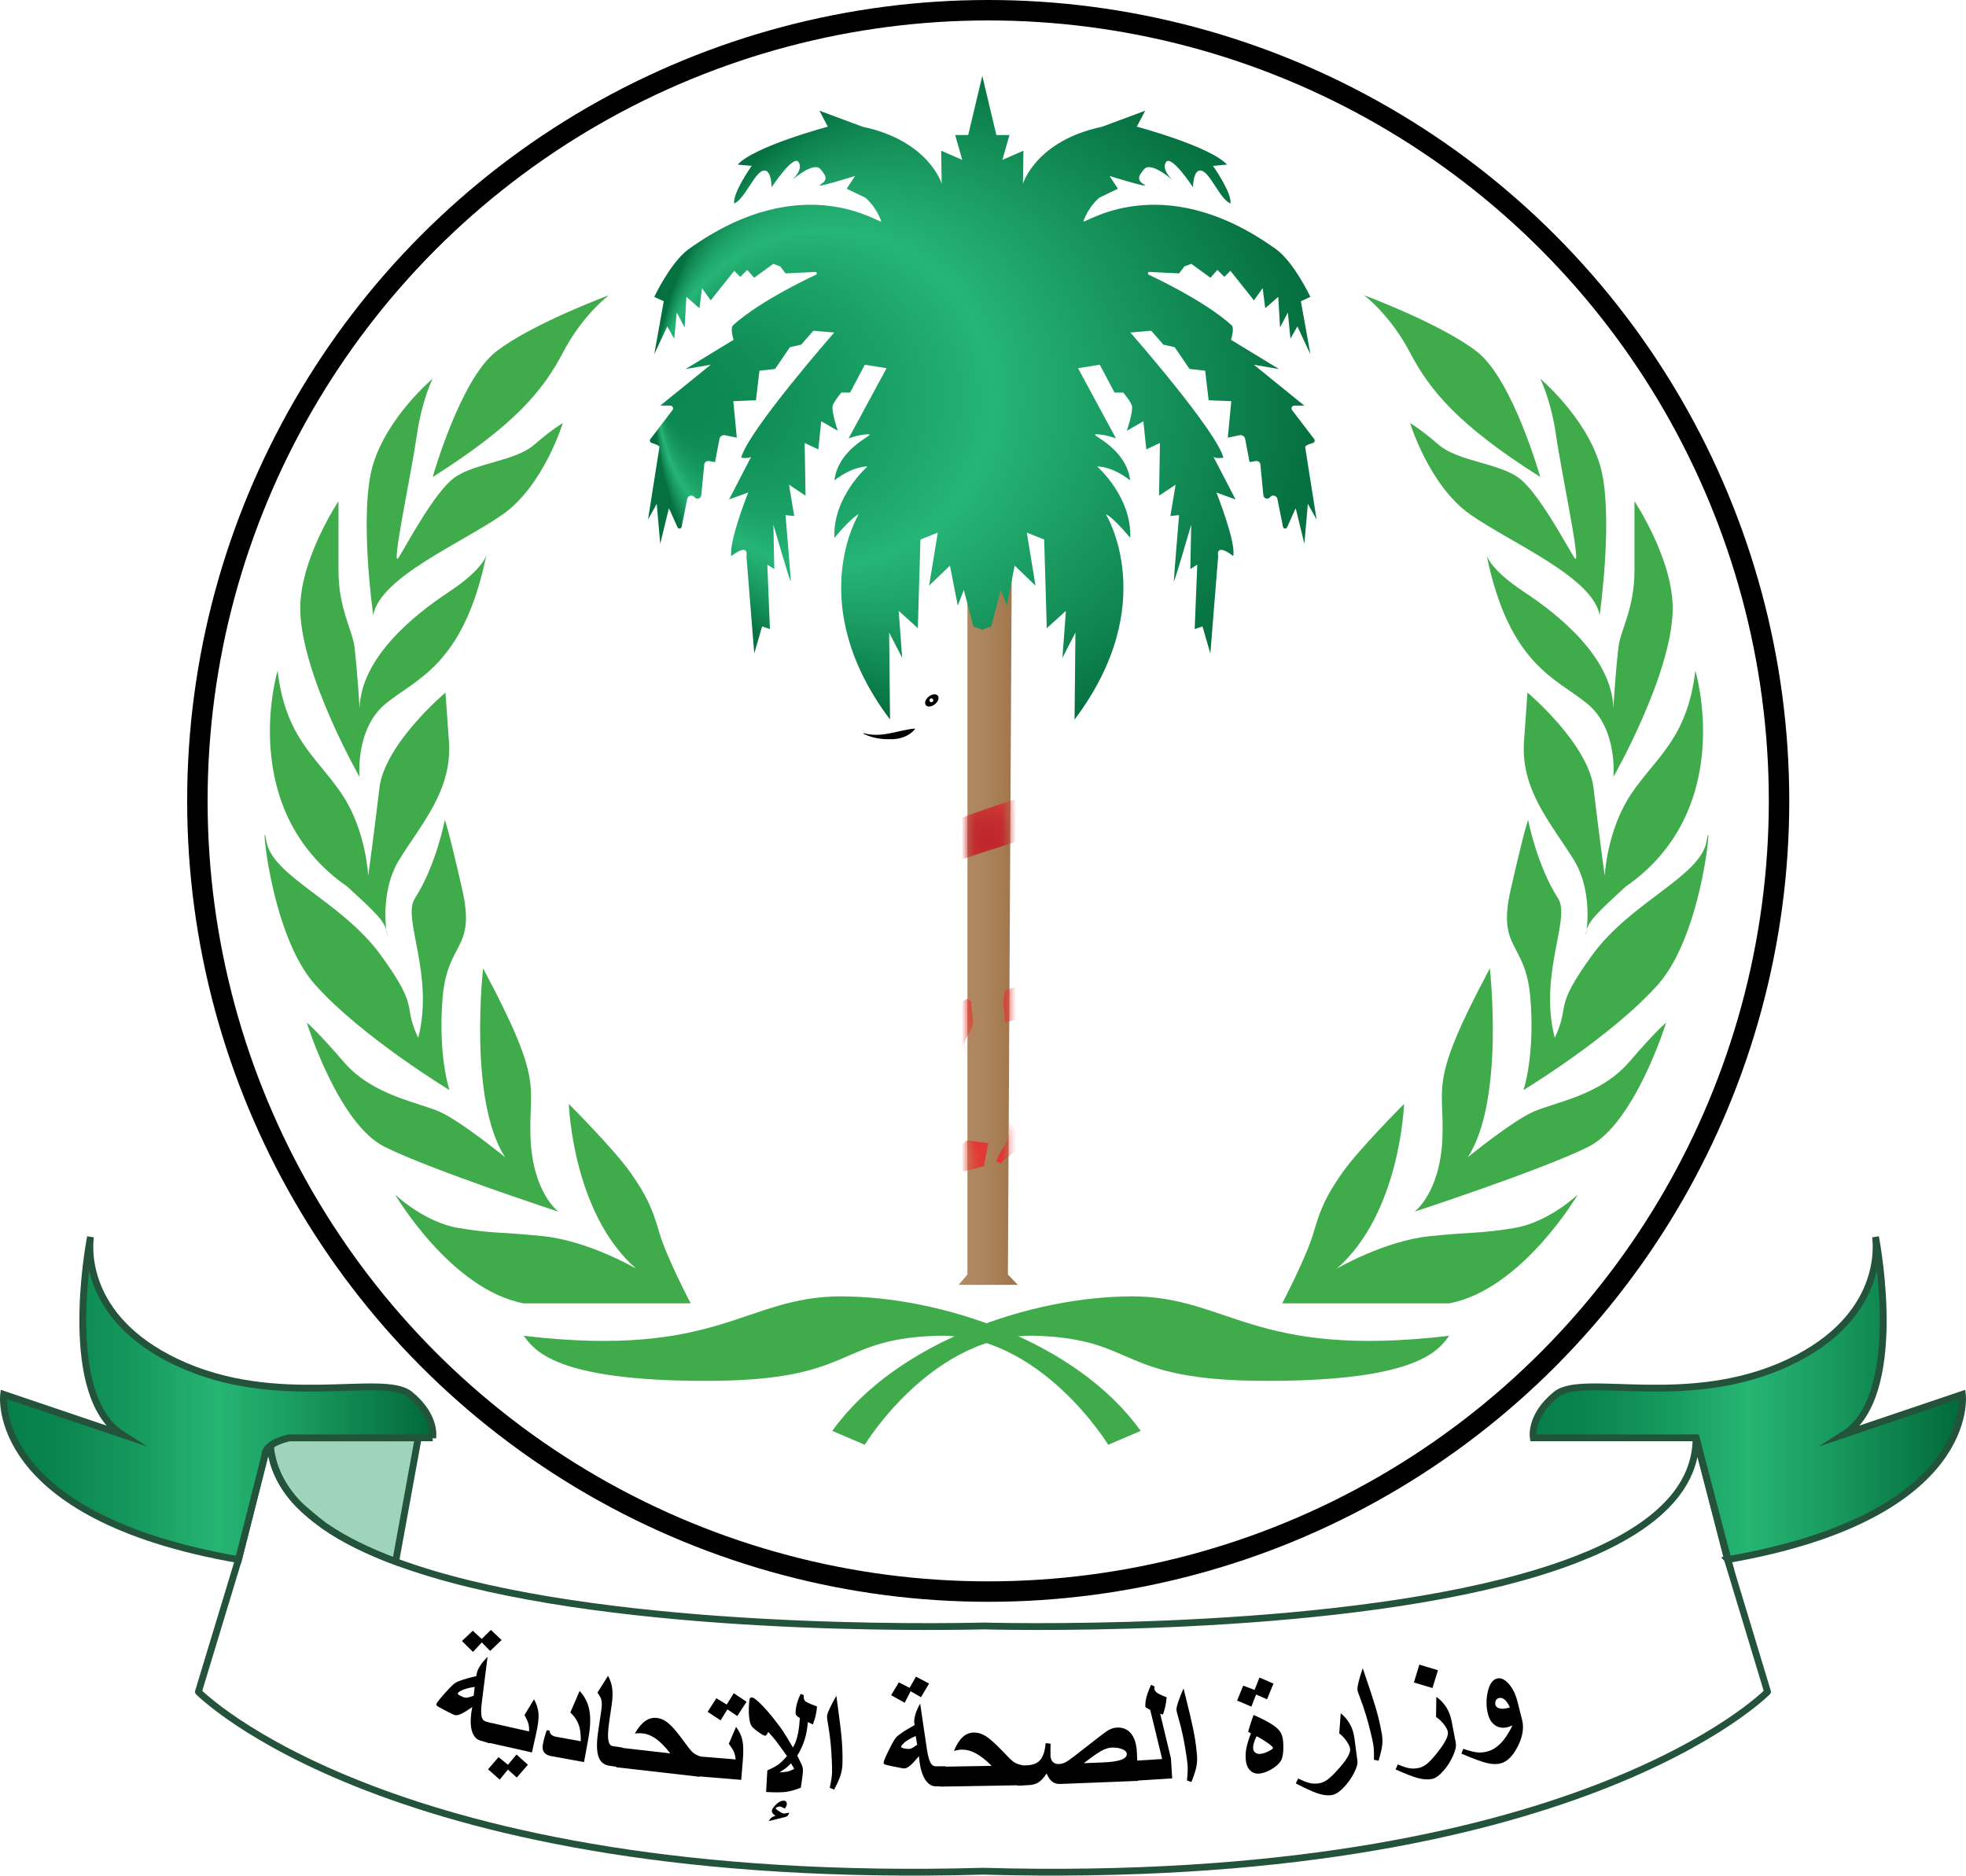 <?xml version="1.0" encoding="UTF-8"?>
<svg id="Layer_2" data-name="Layer 2" xmlns="http://www.w3.org/2000/svg" xmlns:xlink="http://www.w3.org/1999/xlink" viewBox="0 0 288.55 275.34">
  <defs>
    <style>
      .cls-1 {
        fill: url(#linear-gradient);
      }

      .cls-1, .cls-2, .cls-3, .cls-4, .cls-5, .cls-6, .cls-7, .cls-8 {
        stroke-width: 0px;
      }

      .cls-9 {
        fill: url(#linear-gradient-3);
      }

      .cls-9, .cls-10, .cls-11, .cls-12 {
        stroke: #23533b;
      }

      .cls-9, .cls-10, .cls-12, .cls-13 {
        stroke-miterlimit: 10;
      }

      .cls-10 {
        fill: url(#linear-gradient-2);
      }

      .cls-11 {
        stroke-linecap: round;
        stroke-linejoin: round;
      }

      .cls-11, .cls-13 {
        fill: none;
      }

      .cls-12 {
        fill: #9ed4ba;
      }

      .cls-13 {
        stroke: #000;
        stroke-width: 3px;
      }

      .cls-3 {
        fill: #fff;
      }

      .cls-4 {
        fill: #40ab4b;
      }

      .cls-5 {
        fill: url(#radial-gradient-2);
      }

      .cls-6 {
        fill: url(#radial-gradient);
      }

      .cls-14 {
        filter: url(#luminosity-noclip);
      }

      .cls-15 {
        mask: url(#mask);
      }

      .cls-7 {
        fill: url(#radial-gradient-3);
      }

      .cls-8 {
        fill: url(#radial-gradient-4);
      }
    </style>
    <linearGradient id="linear-gradient" x1="140.7" y1="132.78" x2="149.38" y2="132.78" gradientUnits="userSpaceOnUse">
      <stop offset="0" stop-color="#b18b65"/>
      <stop offset=".42" stop-color="#ac845d"/>
      <stop offset="1" stop-color="#a0744a"/>
    </linearGradient>
    <radialGradient id="radial-gradient" cx="144.18" cy="58.39" fx="97.2" fy="58.39" r="48.15" gradientUnits="userSpaceOnUse">
      <stop offset="0" stop-color="#0b864f"/>
      <stop offset=".15" stop-color="#0f8d55"/>
      <stop offset=".37" stop-color="#1ca368"/>
      <stop offset=".51" stop-color="#26b577"/>
      <stop offset="1" stop-color="#067140"/>
    </radialGradient>
    <linearGradient id="linear-gradient-2" x1="225.01" y1="205.26" x2="288.05" y2="205.26" gradientUnits="userSpaceOnUse">
      <stop offset="0" stop-color="#067e49"/>
      <stop offset=".13" stop-color="#0a854f"/>
      <stop offset=".32" stop-color="#179b5f"/>
      <stop offset=".5" stop-color="#26b573"/>
      <stop offset=".68" stop-color="#1a9c60"/>
      <stop offset="1" stop-color="#02693a"/>
    </linearGradient>
    <linearGradient id="linear-gradient-3" x1=".5" y1="205.26" x2="63.54" y2="205.26" xlink:href="#linear-gradient-2"/>
    <filter id="luminosity-noclip" x="130.63" y="96.33" width="28.81" height="81.26" color-interpolation-filters="sRGB" filterUnits="userSpaceOnUse">
      <feFlood flood-color="#fff" result="bg"/>
      <feBlend in="SourceGraphic" in2="bg"/>
    </filter>
    <mask id="mask" x="130.63" y="96.33" width="28.81" height="81.26" maskUnits="userSpaceOnUse">
      <g class="cls-14">
        <g>
          <rect class="cls-2" x="141.97" y="115.97" width="6.13" height="12"/>
          <rect class="cls-2" x="141.97" y="144.44" width="6.13" height="9.06"/>
          <rect class="cls-2" x="141.97" y="165.59" width="5.96" height="12"/>
        </g>
      </g>
    </mask>
    <radialGradient id="radial-gradient-2" cx="145.04" cy="123.22" fx="145.04" fy="123.22" r="21.57" gradientUnits="userSpaceOnUse">
      <stop offset="0" stop-color="#be252d"/>
      <stop offset=".13" stop-color="#c32c30"/>
      <stop offset=".32" stop-color="#d34238"/>
      <stop offset=".46" stop-color="#e15640"/>
      <stop offset=".91" stop-color="#e13d38"/>
      <stop offset="1" stop-color="#e13837"/>
    </radialGradient>
    <radialGradient id="radial-gradient-3" cx="143.73" cy="158.71" fx="143.73" fy="158.71" r="10.8" xlink:href="#radial-gradient-2"/>
    <radialGradient id="radial-gradient-4" cx="139.83" cy="170.51" fx="139.83" fy="170.51" r="4.28" xlink:href="#radial-gradient-2"/>
  </defs>
  <g id="Layer_1-2" data-name="Layer 1">
    <g>
      <polygon class="cls-1" points="149.38 188.61 140.7 188.61 141.99 187.09 141.99 76.95 148.53 76.95 147.93 187.09 149.38 188.61"/>
      <path class="cls-6" d="m191.56,65.66c-.04-.25.63-.49,1.13-.63.25-.07.35-.37.19-.58l-3.24-4.25c-.21-.27-.01-.66.33-.66h1.46l-7.4-6,3.7.64-7.06-4.3s.56-1.7.09-2.13c-4.04-3.7-12.18-7.43-12.18-7.43-.19-.11-.11-.41.12-.4l4.36.21.77-1.02,1.02-.38,2.81,2.04,1.02-1.15,1.02,1.02.89-.89,3.45,4.34,1.28-1.79.38,2.94,1.91-1.66.26,4.47,1.15-2.17.38,3.83,1.02-1.79,1.91,4.09-1.4-7.79,1.4-.64s-2.43-5.11-5.02-6.98c-17.07-12.31-28.6-3.32-28.3-4.13.85-2.3,2.34-3.45,2.34-3.45l2.73-1.32-1.23-1.87s6.12,1.91,5.1,1.28-1.02-1.15,0-2.3,4.21,1.66,4.21,1.66c0,0-1.79-1.53-1.02-2.68s3.96,3.7,3.96,3.7c0,0,0-2.81,1.28-2.43s2.68,4.17,4.21,4.81c.26-1.53-2.56-5.52-2.56-5.52l2.05-.19c-2.43-2.68-13.23-5.57-13.23-5.57l1.23-2.34-6.35,2.36c-9.7,2.04-11.59,8.35-11.59,8.35l.07-4.84-3.09,1.35,1.04-3.65h-1.92l-2.07-8.68-2.07,8.68h-1.91l1.04,3.65-3.09-1.35.07,4.84s-1.89-6.31-11.59-8.35l-6.35-2.36,1.23,2.34s-10.8,2.89-13.23,5.57l2.05.19s-2.81,3.98-2.56,5.52c1.53-.64,2.94-4.43,4.21-4.81,1.28-.38,1.28,2.43,1.28,2.43,0,0,3.19-4.85,3.96-3.7s-1.02,2.68-1.02,2.68c0,0,3.19-2.81,4.21-1.66,1.02,1.15,1.02,1.66,0,2.3-1.02.64,5.1-1.28,5.1-1.28l-1.23,1.87,2.73,1.32s1.49,1.14,2.34,3.45c.3.81-11.23-8.18-28.3,4.13-2.59,1.87-5.02,6.98-5.02,6.98l1.4.64-1.4,7.79,1.91-4.09,1.02,1.79.38-3.83,1.15,2.17.26-4.47,1.91,1.66.38-2.94,1.28,1.79,3.45-4.34.89.89,1.02-1.02,1.02,1.15,2.81-2.04,1.02.38.77,1.02,4.36-.21c.22-.01.31.29.12.4,0,0-8.14,3.73-12.18,7.43-.47.43.08,2.13.08,2.13l-7.06,4.3,3.7-.64-7.4,6h1.46c.34,0,.54.39.33.66l-3.24,4.25c-.16.21-.06.51.19.58.5.14,1.17.38,1.13.63l-1.67,10.6,1.28-2.3.51,5.87,1.26-5.16s.04-.03.05,0l1.23,2.74c.13.28.54.23.6-.07l.82-4.1c.1-.51.76-.67,1.08-.25.3.39.93.22.98-.28l.44-4.52c.03-.33.34-.56.66-.51l.93.15.64-3.39c.07-.38.44-.63.82-.55l1.73.36-.51-5.36,3.32-.13.51-4.34,2.3-.26,2.17-3.19,1.66-.38,1.79-2.04,3.06.26s-12.64,14.43-13.66,18.38c.86.12,1.27,0,1.47-.14l-3.25,6.27,2.81-1.02s-2.89,7.28-2.47,9.32c2.72-2.04,2.21,0,2.21,0l1.15,14.3,1.15-3.96,1.15.38-.38-9.45,1.02.64-.13-6.51s2.55,8.81,2.55,8.3-.77-9.7-.77-9.7l1.28.13-.77-4.6,2.43,1.62-.13-7.74,2,.94.43-4.13,2.43,1.4s-.93-2.72-.76-3.63c.11-.58,1.28-1.98,1.28-1.98h1.28l2.17-4.09,3.19.51-5.57,10.3s1.62-.6,2.89-.6-4.34,1.79-4.98,6.77c2.81-2.17,4.85-2.04,4.85-2.04,0,0-5.11,4.47-4.85,10.47,2.81-3.32,3.57-3.45,3.57-3.45,0,0-8.17,13.15,4.6,30.13l-.13-12.77,1.91,3.7-.51-6.89,2.81,2.55.38-13.02,2.55-1.02-1.28,7.79,3.06-2.94,1.15,5.87.89-2.3,1.4,5.36,1.21.44v.07s.1-.03.1-.03l.1.03v-.07s1.21-.44,1.21-.44l1.4-5.36.89,2.3,1.15-5.87,3.06,2.94-1.28-7.79,2.55,1.02.38,13.02,2.81-2.55-.51,6.89,1.91-3.7-.13,12.77c12.77-16.98,4.6-30.13,4.6-30.13,0,0,.77.13,3.57,3.45.26-6-4.85-10.47-4.85-10.47,0,0,2.04-.13,4.85,2.04-.64-4.98-6.26-6.77-4.98-6.77s2.89.6,2.89.6l-5.57-10.3,3.19-.51,2.17,4.09h1.28s1.17,1.4,1.28,1.98c.17.91-.76,3.63-.76,3.63l2.43-1.4.43,4.13,2-.94-.13,7.74,2.43-1.62-.77,4.6,1.28-.13s-.77,9.19-.77,9.7,2.55-8.3,2.55-8.3l-.13,6.51,1.02-.64-.38,9.45,1.15-.38,1.15,3.96,1.15-14.3s-.51-2.04,2.21,0c.43-2.04-2.47-9.32-2.47-9.32l2.81,1.02-3.25-6.27c.2.15.61.26,1.47.14-1.02-3.96-13.66-18.38-13.66-18.38l3.06-.26,1.79,2.04,1.66.38,2.17,3.19,2.3.26.51,4.34,3.32.13-.51,5.36,1.73-.36c.38-.08.75.17.82.55l.64,3.39.93-.15c.33-.05.63.18.66.51l.44,4.52c.05.49.68.67.98.28.32-.42.98-.26,1.08.25l.82,4.1c.06.3.47.35.6.07l1.23-2.74s.04-.02.05,0l1.26,5.16.51-5.87,1.28,2.3-1.67-10.6Z"/>
      <g>
        <path class="cls-4" d="m123.51,190.31c14.3,0,34.38,6.47,43.91,19.74l-4.77,2.04s-10.04-16.51-25.19-16-11.57,6.62-33.87,6.62-25.19-4.58-26.72-6.62c28.77,3.4,32.34-5.79,46.64-5.79Z"/>
        <path class="cls-4" d="m57.97,175.33s8.17,13.96,18.89,16h24.51s-3.57-6.81-4.6-10.38-1.87-5.45-4.26-8.85-9.02-10.04-9.02-10.04c0,0,.51,16,9.87,24.17,0,0-6.98-4.09-13.7-4.77s-7.23-.34-12.34-1.19c-5.11-.85-9.36-4.94-9.36-4.94Z"/>
        <path class="cls-4" d="m70.91,142.14s-2.21,19.4,3.23,27.74c0,0-6.38-5.21-9.53-6.64s-9.87-2.38-14.13-7.32-5.45-5.79-5.45-5.79c0,0,4.6,14.81,11.4,18.21,6.81,3.4,25.53,9.53,25.53,9.53,0,0-3.74-2.72-4.09-10.72s2.21-7.83-6.98-25.02Z"/>
        <path class="cls-4" d="m60.87,131.93c-1.87,2.89,2.9,11.12.51,20.43-2.38-5.11.34-4.09-5.45-12.09s-16-11.57-16.85-16.85.34,13.45,7.15,21.11,19.74,15.49,19.74,15.49c0,0-1.7-4.94-1.02-13.45s4.94-6.98,2.89-16-2.55-10.21-2.55-10.21c0,0-1.28,6.71-4.43,11.57Z"/>
        <path class="cls-4" d="m40.74,98.48s-6.13,20.3,10.21,31.66c4.34,3.96,5.62,5.21,5.87,6.87s-1.53-5.47,1.79-10.83,7.79-10.21,7.28-17.36l-.51-7.15s-8.94,7.52-9.7,14.04-1.64,12.88-1.64,12.88c0,0-.27-6.62-3.84-11.98-3.57-5.36-8.3-8.17-9.45-18.13Z"/>
        <path class="cls-4" d="m44.07,89.61c.21,9.57,8.7,24.44,8.7,24.44,0,0-.67-7.02,3.8-10.72,4.47-3.7,11.49-5.62,14.81-21.83,0,0-.43,2.04-5.45,5.36-5.02,3.32-12.92,9.57-13.16,17.11,0,0-.24-4.65-.74-8.97-.29-2.5-2.35-5.63-2.35-11.25v-10.17s-5.77,8.64-5.61,16.03Z"/>
        <path class="cls-4" d="m54.78,90.31s-2.17-15.19,0-22.21,8.72-12.51,8.72-12.51c0,0-1.57,3.06-2.34,8.43s-3.83,19.66-2.68,17.87,5.23-9.57,8.17-11.74c2.94-2.17,8.94-2.43,11.74-4.85,2.81-2.43,4.21-3.19,4.21-3.19,0,0-2.81,9.19-8.81,13.4s-18,9.19-19.02,14.81Z"/>
        <path class="cls-4" d="m63.51,70.01s4.04-14.3,9.28-18.38c5.23-4.09,16.6-8.3,16.6-8.3,0,0-3.83,2.81-6.77,8.43-2.94,5.62-7.19,10.72-19.11,18.26Z"/>
      </g>
      <g>
        <path class="cls-4" d="m166.06,190.31c-14.3,0-34.38,6.47-43.91,19.74l4.77,2.04s10.04-16.51,25.19-16,11.57,6.62,33.87,6.62,25.19-4.58,26.72-6.62c-28.77,3.4-32.34-5.79-46.64-5.79Z"/>
        <path class="cls-4" d="m231.59,175.33s-8.17,13.96-18.89,16h-24.51s3.57-6.81,4.6-10.38,1.87-5.45,4.26-8.85,9.02-10.04,9.02-10.04c0,0-.51,16-9.87,24.17,0,0,6.98-4.09,13.7-4.77s7.23-.34,12.34-1.19c5.11-.85,9.36-4.94,9.36-4.94Z"/>
        <path class="cls-4" d="m218.66,142.14s2.21,19.4-3.23,27.74c0,0,6.38-5.21,9.53-6.64s9.87-2.38,14.13-7.32,5.45-5.79,5.45-5.79c0,0-4.6,14.81-11.4,18.21-6.81,3.4-25.53,9.53-25.53,9.53,0,0,3.74-2.72,4.09-10.72.34-8-2.21-7.83,6.98-25.02Z"/>
        <path class="cls-4" d="m228.7,131.93c1.87,2.89-2.9,11.12-.51,20.43,2.38-5.11-.34-4.09,5.45-12.09s16-11.57,16.85-16.85-.34,13.45-7.15,21.11c-6.81,7.66-19.74,15.49-19.74,15.49,0,0,1.7-4.94,1.02-13.45s-4.94-6.98-2.89-16,2.55-10.21,2.55-10.21c0,0,1.28,6.71,4.43,11.57Z"/>
        <path class="cls-4" d="m248.83,98.48s6.13,20.3-10.21,31.66c-4.34,3.96-5.62,5.21-5.87,6.87s1.53-5.47-1.79-10.83-7.79-10.21-7.28-17.36l.51-7.15s8.94,7.52,9.7,14.04,1.64,12.88,1.64,12.88c0,0,.27-6.62,3.84-11.98,3.57-5.36,8.3-8.17,9.45-18.13Z"/>
        <path class="cls-4" d="m245.5,89.61c-.21,9.57-8.7,24.44-8.7,24.44,0,0,.67-7.02-3.8-10.72-4.47-3.7-11.49-5.62-14.81-21.83,0,0,.43,2.04,5.45,5.36,5.02,3.32,12.92,9.57,13.16,17.11,0,0,.24-4.65.74-8.97.29-2.5,2.35-5.63,2.35-11.25v-10.17s5.77,8.64,5.61,16.03Z"/>
        <path class="cls-4" d="m234.78,90.31s2.17-15.19,0-22.21-8.72-12.51-8.72-12.51c0,0,1.57,3.06,2.34,8.43s3.83,19.66,2.68,17.87-5.23-9.57-8.17-11.74c-2.94-2.17-8.94-2.43-11.74-4.85s-4.21-3.19-4.21-3.19c0,0,2.81,9.19,8.81,13.4,6,4.21,18,9.19,19.02,14.81Z"/>
        <path class="cls-4" d="m226.06,70.01s-4.04-14.3-9.28-18.38-16.6-8.3-16.6-8.3c0,0,3.83,2.81,6.77,8.43,2.94,5.62,7.19,10.72,19.11,18.26Z"/>
      </g>
      <path class="cls-12" d="m61.38,211.07l-3.31,18.17c-4.03-1.5-7.58-3.23-10.47-5.24-1.32-1.04-2.63-2.12-3.81-3.2-2.37-2.49-3.83-5.33-4.12-8.56.63-.51,1.57-.89,2.73-1.17h18.98Z"/>
      <path class="cls-10" d="m253.62,228.94l-4.69-17.87h-23.89s-.6-3.19,3.36-6.38c3.96-3.19,19.4,2.3,34.21-4.72,13.97-6.62,12.83-17.22,12.66-18.4.33,1.73,4.21,23.36-4.61,28.99l17.36-5.87s2.3,17.85-34.4,24.25Z"/>
      <path class="cls-11" d="m259.42,248.35s-28.01,28.77-115.14,26.34c-87.14,2.43-115.16-26.34-115.16-26.34l5.88-19.4,3.84-15.15c.01-.62.31-1.14.83-1.56.29,3.23,1.75,6.07,4.12,8.56,1.09,1.14,2.37,2.21,3.81,3.2,2.89,2.01,6.44,3.74,10.47,5.24,26.2,9.77,72.39,9.69,84.67,9.48.62-.01,1.15-.02,1.59-.03h.15c.38.01.83.02,1.33.03,12.39.21,59.28.29,85.35-9.73,10.61-4.08,17.77-9.83,17.77-17.92l4.62,17.88.53,1.74,5.34,17.66Z"/>
      <path class="cls-9" d="m63.51,211.07h-21.11c-1.16.28-2.1.66-2.73,1.17-.52.42-.82.94-.83,1.56l-3.84,15.15C-1.77,222.56.53,204.69.53,204.69l17.36,5.87c-8.82-5.63-4.94-27.26-4.61-28.99-.17,1.18-1.32,11.78,12.65,18.4,14.81,7.02,30.26,1.53,34.22,4.72,3.95,3.19,3.36,6.38,3.36,6.38Z"/>
      <g>
        <path class="cls-2" d="m71.87,255.91l-1.35-.39c-.25-.07-.46-.19-.64-.35-.34-.31-.58-.78-.7-1.38-.16-.84-.12-1.9.13-3.2-.63.45-1.12.75-1.45.92-.48.24-.85.33-1.1.26-.13-.04-.29-.11-.48-.2l-1.19-.61c-.5-.26-.81-.44-.92-.52-.11-.08-.15-.19-.11-.31.05-.19.46-.7,1.22-1.56.76-.85,1.28-1.36,1.56-1.54.22-.14.6-.29,1.13-.46.31-.1.75-.23,1.31-.37l.64-.16c0-.1.02-.2.04-.31.02-.1.04-.2.07-.29.07-.26.23-.57.46-.94s.59-.79,1.07-1.29l-.85,6.73c-.13,1.06-.12,1.8.03,2.23.1.28.29.46.58.55l1.35.39-.8,2.81Zm-2.35-6.98l.15-1.3c-.25.04-.45.07-.59.1-.44.09-.79.19-1.07.3-.21.09-.38.18-.52.26-.18.11-.28.21-.3.28-.03.1.07.21.3.33.22.12.46.22.69.29.15.04.32.04.51,0,.19-.04.47-.13.84-.27Zm4.1-8.18l-1.68,1.6-1.23-1.25-1.29,1.4-1.62-1.6,1.59-1.51,1.31,1.2,1.35-1.32,1.58,1.49Z"/>
        <path class="cls-2" d="m78.06,257.25l-6.56-1.47.64-2.85,5.51,1.24c.03-.49-.02-.92-.15-1.3-.06-.21-.24-.57-.52-1.11l1.4-2.31c.39.71.61,1.41.66,2.11.05.69-.07,1.68-.36,2.96l-.61,2.74Zm-.58,1.81l-1.63,1.88-1.3-1.17-1.21,1.47-1.71-1.51,1.54-1.79,1.38,1.12,1.26-1.5,1.67,1.5Z"/>
        <path class="cls-2" d="m85.72,258.67l-4.79-.87c-.46-.09-.8-.25-1.01-.49-.26-.29-.34-.71-.24-1.26.06-.31.13-.64.23-1,.1-.35.21-.71.34-1.06l.4.05c.01.26.1.46.28.61.17.15.4.25.67.3l3.64.66c.03-1.06-.1-1.94-.39-2.64-.24-.57-.62-1.1-1.14-1.58l1.36-3.16c.79.85,1.28,1.85,1.46,3,.17,1.06.11,2.41-.19,4.05l-.62,3.39Z"/>
        <path class="cls-2" d="m90.99,259.44l-1.49-.22c-.83-.12-1.38-.55-1.64-1.29-.3-.81-.32-2.11-.05-3.88l.45-3.03c.1-.69.09-1.24-.05-1.65-.07-.2-.24-.5-.52-.89l1.55-2.48c.33.63.53,1.23.61,1.81.09.67.07,1.51-.08,2.51l-.31,2.09c-.22,1.48-.28,2.52-.16,3.12.09.48.3.75.64.8l1.49.22-.43,2.89Z"/>
        <path class="cls-2" d="m102.64,260.82l-12.19-1.39.33-2.9,7.59.86c-.76-.99-1.48-1.72-2.17-2.19-.61-.42-1.22-.67-1.84-.74-.19-.02-.36-.03-.51-.03-.16,0-.38.02-.68.05.49-.85,1-1.46,1.53-1.84.53-.37,1.1-.52,1.71-.45.47.05.91.22,1.32.5.41.28.85.7,1.34,1.26.38.45.92,1.14,1.6,2.07.47.66.83,1.09,1.09,1.3.26.21.67.41,1.21.59l-.33,2.9Z"/>
        <path class="cls-2" d="m108.8,261.28l-6.7-.55.24-2.91,5.63.46c-.04-.49-.15-.92-.33-1.27-.09-.2-.32-.54-.67-1.03l1.06-2.48c.49.65.8,1.32.94,2,.14.68.16,1.67.05,2.98l-.23,2.79Zm.77-11.46l-1.36,2.09-1.45-.98-1,1.62-1.9-1.26,1.28-1.99,1.52.92,1.04-1.66,1.86,1.25Z"/>
        <path class="cls-2" d="m119.91,250.49c-.03.5-.11,1-.23,1.5-.06.21-.18.6-.37,1.15l-.75-.34c-.05.84-.19,1.68-.44,2.5-.25.83-.62,1.63-1.1,2.42.35.73.56,1.16.62,1.28.15.34.22.64.21.91l-.02.33c0,.18-.11.91-.29,2.18-.84.34-1.58.55-2.23.63-.65.08-1.6.08-2.87.01l.18-3.17c.74-.33,1.28-.62,1.6-.85.33-.24.76-.65,1.29-1.25-.76-1.08-1.31-1.83-1.66-2.28-.28-.36-.65-.78-1.09-1.26-.13.23-.22.38-.28.45-.06.07-.11.11-.16.1-.17,0-.49-.17-.94-.49-.41-.29-.72-.54-.94-.76-.22-.22-.37-.62-.45-1.19-.09-.58-.11-1.3-.06-2.18.02-.39.06-.65.11-.8.05-.15.16-.22.31-.21.28.02.82.45,1.63,1.3.69.73,1.3,1.45,1.84,2.17.42.52.8,1.04,1.14,1.55.3.46.78,1.24,1.42,2.34.36-.59.62-1.35.79-2.29.1-.57.18-1.25.22-2.04-.25-.14-.42-.27-.51-.39s-.12-.28-.11-.48c.02-.43.09-.86.21-1.3.12-.44.3-.9.54-1.37l.44.18c-.03.46.06.77.27.93.17.13.72.38,1.68.73Zm-4.06,15.6c-.08.23-.17.39-.29.49-.08.07-.21.13-.38.17l-2.36.58c.16-.25.29-.42.41-.51.11-.09.3-.18.58-.26-.19-.14-.33-.27-.41-.38-.08-.12-.12-.23-.12-.33,0-.09.04-.2.1-.31.06-.11.15-.23.24-.34.5-.6.98-.88,1.44-.86.14,0,.24.06.32.15.08.09.11.21.1.36,0,.11-.03.21-.07.29-.04.08-.11.2-.22.36-.35-.2-.59-.3-.71-.31-.13,0-.26.02-.39.08-.09.04-.17.09-.25.16,0,.09.16.25.49.46.33.21.57.32.72.33.09,0,.35-.03.78-.12Zm.72-6.42l-.47-.82c-.33.33-.59.57-.77.71-.18.14-.48.34-.92.62.55-.03.94-.07,1.17-.12.24-.05.57-.18.98-.38Z"/>
        <path class="cls-2" d="m123.65,258.89c-.02.64-.12,1.22-.29,1.74-.17.52-.48,1.22-.94,2.09l-.64-.28c.2-.91.32-1.65.34-2.22.01-.44,0-1.08-.04-1.93-.04-.85-.1-1.69-.18-2.52-.08-.83-.22-1.82-.42-2.97-.07-.4-.1-.68-.1-.83,0-.22.13-.6.37-1.12.24-.53.57-1.16,1-1.91l.51,3.82c.19,1.45.31,2.71.36,3.77.04.82.05,1.6.03,2.35Z"/>
        <path class="cls-2" d="m138.76,262.23h-1.41c-.26-.01-.49-.06-.71-.17-.41-.21-.76-.59-1.04-1.15-.38-.76-.63-1.8-.73-3.12-.49.6-.87,1.02-1.15,1.27-.4.36-.73.54-.99.54-.14,0-.31-.02-.51-.07l-1.31-.26c-.56-.12-.9-.2-1.03-.25-.13-.05-.19-.14-.19-.27,0-.19.25-.8.76-1.83.5-1.02.87-1.66,1.09-1.9.18-.19.5-.44.96-.75.27-.18.66-.42,1.17-.71l.57-.33c-.02-.1-.04-.2-.05-.3,0-.1-.01-.2-.01-.3,0-.27.07-.61.19-1.03.13-.41.35-.92.68-1.53l.99,6.71c.16,1.05.37,1.77.63,2.14.17.25.41.37.71.37h1.41s-.02,2.93-.02,2.93Zm-2.4-15.08l-1.19,1.99-1.52-.87-.87,1.69-1.99-1.11,1.13-1.88,1.58.8.94-1.64,1.92,1.01Zm-1.75,8.98l-.21-1.29c-.23.11-.41.19-.54.25-.4.21-.71.4-.95.57-.17.14-.32.28-.43.4-.14.16-.22.27-.22.35,0,.1.12.18.37.24.25.06.5.09.74.09.16,0,.32-.04.5-.13s.42-.25.73-.49Z"/>
        <path class="cls-2" d="m150.23,262.06l-12.27.21-.05-2.92,7.64-.13c-.88-.88-1.69-1.51-2.44-1.89-.66-.34-1.3-.5-1.92-.49-.19,0-.36.01-.51.04-.15.02-.38.07-.67.14.38-.91.8-1.58,1.28-2.02.48-.44,1.02-.66,1.64-.67.47,0,.93.1,1.37.32s.94.58,1.49,1.08c.44.39,1.06,1.01,1.86,1.85.55.59.96.98,1.25,1.15.29.17.71.32,1.28.43l.05,2.92Z"/>
        <path class="cls-2" d="m167.04,261.43l-11.37.45c-.51.02-.92-.09-1.23-.33s-.59-.64-.83-1.21c-.43.66-.85,1.11-1.26,1.35-.37.22-.87.35-1.49.37l-1.53.07-.12-2.92,1.53-.07c.83-.03,1.45-.27,1.86-.7.48-.51.77-1.36.87-2.55l.73.08c-.01.26-.02.47-.02.62-.01.47,0,.85,0,1.14.02.41.14.72.36.93.22.21.51.31.86.3.35-.01.67-.1.96-.25s.75-.47,1.37-.95l3.73-2.9c.44-.34.77-.58.99-.73.51-.34,1.01-.51,1.5-.53.8-.03,1.45.22,1.96.77.58.64.9,1.62.96,2.94l.16,4.11Zm-1.66-3.95c-.01-.32-.28-.57-.79-.75-.43-.15-.9-.21-1.43-.19-.47.02-1,.19-1.58.52-.58.33-1.41.92-2.5,1.77l2.81-.11c2.35-.09,3.52-.51,3.49-1.24Z"/>
        <path class="cls-2" d="m172.04,261.06l-5.9.37-.18-2.92,4.61-.29-1.75-7.2-.71-.41c-.03-.42.01-.85.11-1.29.13-.55.37-1.22.72-1.99l.51.23s0,.16-.02.34c.01.24.18.46.49.66.28.18.71.38,1.31.59-.04.46-.1.92-.2,1.36-.1.44-.22.84-.35,1.19l-.4-.13,1.58,6.56.18,2.92Z"/>
        <path class="cls-2" d="m175.68,257.65c.05.64.01,1.22-.1,1.76-.11.54-.35,1.26-.71,2.18l-.66-.21c.1-.93.14-1.68.09-2.25-.03-.44-.11-1.07-.25-1.91-.13-.84-.28-1.67-.45-2.48-.17-.82-.42-1.79-.74-2.91-.12-.39-.18-.67-.19-.82-.02-.22.07-.61.25-1.15.18-.55.44-1.22.79-2l.92,3.75c.34,1.42.6,2.66.77,3.71.13.81.22,1.59.28,2.34Z"/>
        <path class="cls-2" d="m186.91,247.15l-.95,2.3-1.61-.7-.68,1.78-2.1-.89.9-2.19,1.66.63.72-1.82,2.06.89Zm1.41,8.42c.04.43.05.86.03,1.31-.02.44-.07.81-.15,1.1-.14.56-.58,1.09-1.33,1.58-.69.46-1.35.72-1.99.79-.56.06-1.02-.09-1.38-.44s-.58-.85-.65-1.49c-.06-.58-.04-1.17.07-1.75.11-.58.34-1.32.68-2.22l-.41-.22c.09-.34.21-.75.37-1.24.16-.49.3-.9.43-1.24l1.11.51c.49.23.95.48,1.4.76.63.38,1.08.76,1.34,1.12.26.37.42.84.48,1.41Zm-1.49,1.02c-.01-.14-.29-.39-.83-.77-.54-.38-1.06-.69-1.57-.95-.38.77-.55,1.39-.5,1.87.02.23.14.41.34.56.21.14.44.2.7.17.36-.04.76-.16,1.2-.38.45-.22.66-.38.65-.5Z"/>
        <path class="cls-2" d="m199.23,258.49c.06.43-.12,1.04-.52,1.82-.4.78-.91,1.47-1.5,2.09-.66.68-1.26,1.05-1.78,1.12-.62.08-1.32,0-2.08-.27-.66-.22-1.72-.71-3.17-1.45l.36-.72c.69.34,1.25.56,1.66.66.41.1.84.12,1.3.06.49-.06.96-.27,1.41-.61.45-.34,1.05-.94,1.8-1.81,1.04-1.21,1.52-2.09,1.45-2.66-.04-.28-.2-.64-.49-1.07-.33-.49-.69-.89-1.11-1.19l.22-2.95c.55.43,1,.96,1.34,1.57.35.61.57,1.33.68,2.15l.43,3.26Z"/>
        <path class="cls-2" d="m202.81,254.48c.1.63.12,1.22.05,1.76-.07.54-.24,1.29-.53,2.23l-.68-.15c.03-.93,0-1.68-.1-2.25-.07-.43-.2-1.06-.41-1.88-.2-.82-.42-1.63-.66-2.43-.24-.8-.56-1.75-.98-2.84-.15-.38-.23-.65-.26-.8-.04-.22.02-.61.15-1.17.13-.56.34-1.25.62-2.06l1.23,3.66c.46,1.39.82,2.6,1.08,3.64.2.79.36,1.56.48,2.31Z"/>
        <path class="cls-2" d="m213.67,255.9c.08.43-.05,1.04-.41,1.85-.36.8-.81,1.53-1.38,2.17-.62.72-1.19,1.13-1.71,1.23-.62.12-1.32.07-2.09-.14-.68-.18-1.76-.6-3.25-1.26l.32-.74c.71.3,1.28.49,1.69.56.42.07.85.07,1.3-.02.49-.09.94-.32,1.38-.69.43-.37,1-1,1.69-1.91.97-1.26,1.4-2.18,1.29-2.74-.05-.28-.24-.63-.55-1.04-.35-.47-.75-.84-1.18-1.12l.04-2.96c.57.4,1.05.9,1.44,1.49.38.59.65,1.29.81,2.11l.62,3.23Zm-2.62-10.71l-.81,2.61-2.72-.81.8-2.63,2.73.83Z"/>
        <path class="cls-2" d="m223.39,252.43c.31,1.19.1,2.5-.62,3.93-.72,1.42-1.57,2.26-2.55,2.51-.58.15-1.25.12-2.03-.07-.78-.19-2.01-.65-3.7-1.37l.28-.71c.88.31,1.58.48,2.1.53.43.04.9,0,1.4-.13.67-.17,1.29-.53,1.85-1.07.66-.64,1.29-1.56,1.87-2.76-.28.12-.52.2-.71.25-.69.18-1.29.09-1.81-.25-.52-.34-.88-.9-1.08-1.67-.27-1.04-.28-2.11-.05-3.19.25-1.18.71-1.86,1.38-2.03.55-.14,1.12.12,1.71.77.58.66,1.01,1.52,1.28,2.59l.68,2.68Zm-1.79-1.79c-.48-1.07-1.02-1.52-1.62-1.37-.21.06-.37.18-.45.39s-.1.4-.05.61c.06.25.25.42.57.51s.7.08,1.15-.03l.4-.1Z"/>
      </g>
      <g class="cls-15">
        <g>
          <path class="cls-5" d="m157.96,107.3c-2.39-4.43-6.03-7.86-10.9-10.06-6.09-2.76-12.99,1.07-13.38,7.29-.08,1.34.72,1.92,2,1.71,2.08-.34,4.18-.73,6.16-1.37,2.79-.92,5.11-.45,7.14,1.41,2.26,2.08,3.73,4.45,3.12,7.52-.07.36-.91,2.01-1.18,2.23-.4.33-.69.66-.93.97-3.96,1.29-15.43,5.07-17.53,7.09-2.02,1.93-2.3,4.18-1.16,6.56,1.29,2.68,3.59,4.53,6.4,5.83,2.25,1.05,4.63,1.87,6.89,2.91,1.46.67,2.86,1.47,4.17,2.35.21.14,2.26,1.37,1.9,2.17-.37.85-3.15,1.28-3.19,1.53-.33,1.96-.13,2.3.06,4.66,3.49-.88,6.44-2.44,7.78-4.97,1.23-2.33.31-4.37-1.37-6.19-2.63-2.85-6.22-4.41-9.86-5.9-1.56-.64-3.2-1.18-4.59-2.05-.86-.54-1.88-1.65-1.81-2.43.07-.73,1.47-1.36,2.32-2,.2-.15,7-2.32,9.6-3.15,0,.05-.01.1-.02.15,8.61-2.36,12.11-9.34,8.38-16.27Z"/>
          <path class="cls-7" d="m146.9,170.81c1.09-1.54,4.6-2.89,5.46-4.52,1.3-2.46.72-4.82-1.55-6.6-2.02-1.58-6.09-3.67-8.19-5.17-1.18-.84-1.58-1.03-.22-3.11.72-1.1.13-2.91.13-4.4-.18-.13-.37-.27-.55-.4-1.55.92-4.96,2.02-6.29,3.15-1.72,1.45-1.69,3.78.19,5.54,2.04,1.91,4.36,3.96,6.62,5.67,3.32,2.52,6.22,2.7,5.45,6.06-.21.89-1.61,2.58-1.68,3.5.21.09.43.19.64.28Z"/>
          <path class="cls-8" d="m141.91,167.41l-7.18,5.68c-.24.19-.05.58.25.5l9.43-2.41.64-3.38-3.13-.38Z"/>
        </g>
      </g>
      <ellipse class="cls-2" cx="136.76" cy="102.83" rx="1.12" ry=".72" transform="translate(-34.29 107.09) rotate(-38.37)"/>
      <circle class="cls-13" cx="145.04" cy="117.57" r="116.07"/>
      <path class="cls-2" d="m126.78,107.63c2.57.74,4.91-.42,7.45-.68.05,0,.08.05.05.09-.9,1.09-2.3,1.52-3.66,1.47-1.34.04-2.69-.21-3.87-.79-.05-.03-.02-.11.04-.09h0Z"/>
      <circle class="cls-3" cx="136.7" cy="102.8" r=".28"/>
    </g>
  </g>
</svg>